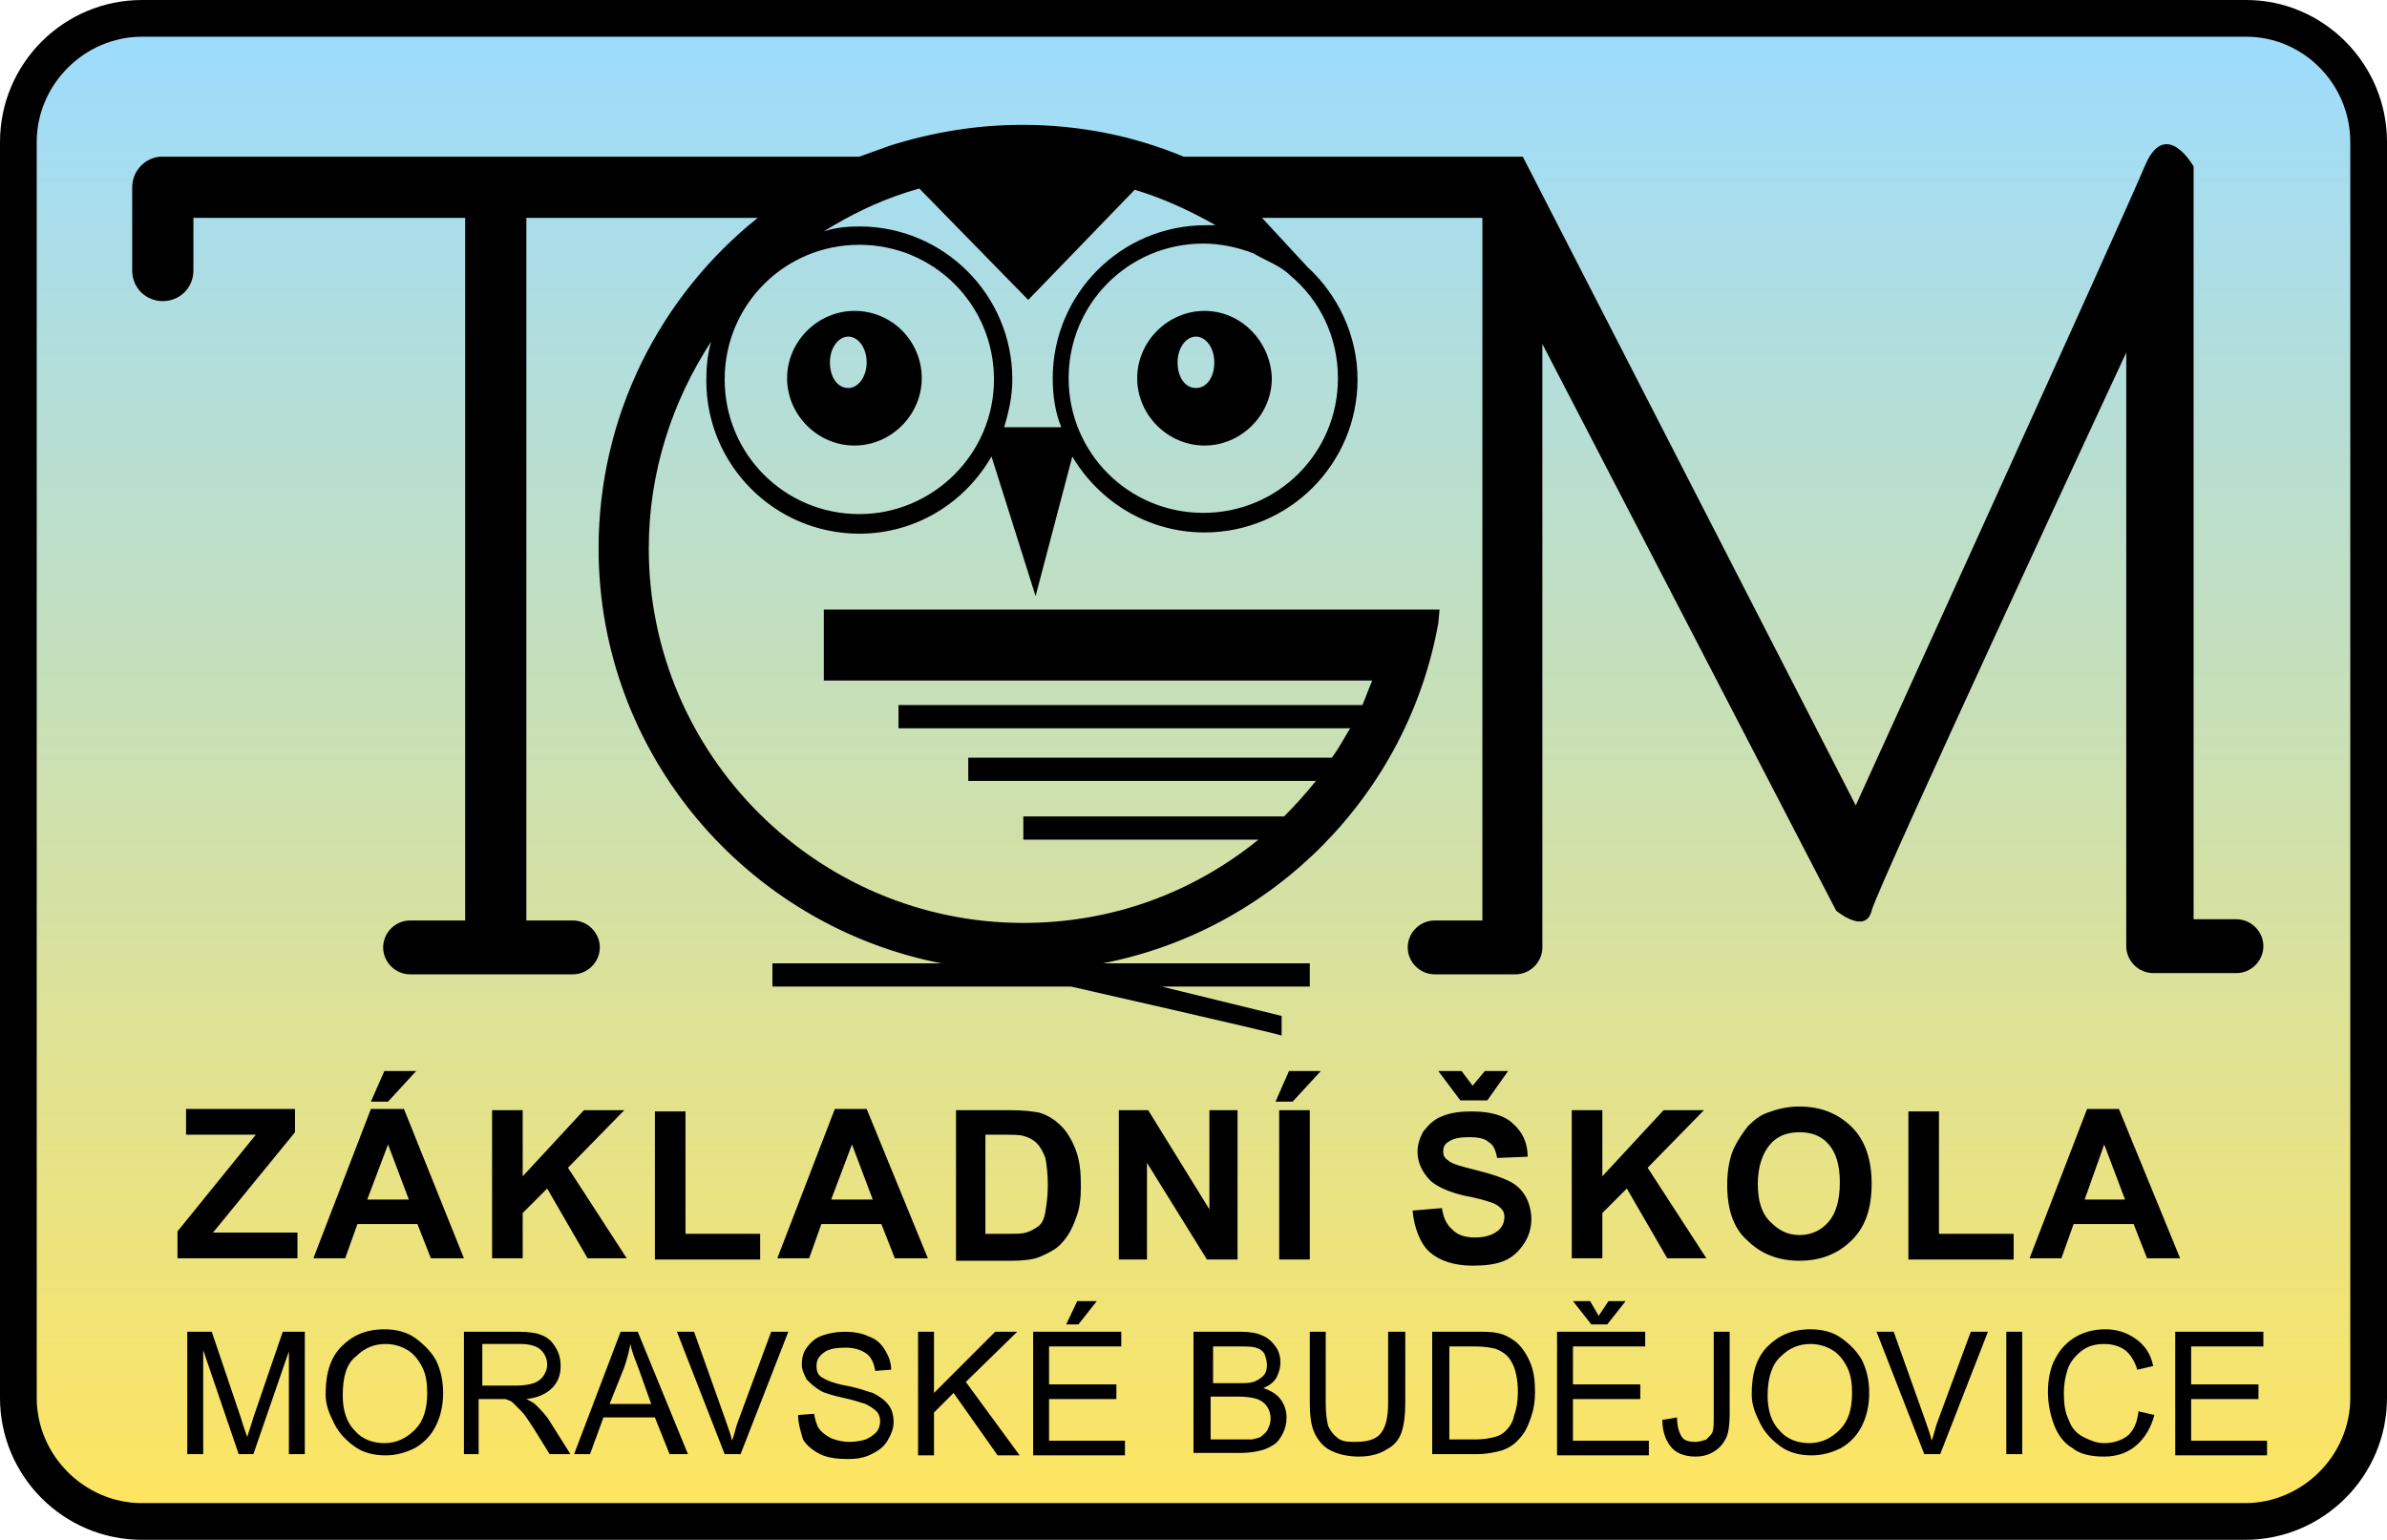 <?xml version="1.0" encoding="utf-8"?>
<!-- Generator: Adobe Illustrator 23.0.3, SVG Export Plug-In . SVG Version: 6.00 Build 0)  -->
<svg version="1.1" id="Vrstva_1" xmlns="http://www.w3.org/2000/svg" xmlns:xlink="http://www.w3.org/1999/xlink" x="0px" y="0px"
	 viewBox="0 0 195 125.8" style="enable-background:new 0 0 195 125.8;" xml:space="preserve">
<style type="text/css">
	.st0{fill:url(#SVGID_1_);}
	.st1{enable-background:new    ;}
</style>
<g>
	<g>
		
			<linearGradient id="SVGID_1_" gradientUnits="userSpaceOnUse" x1="61.072" y1="334.486" x2="183.872" y2="334.486" gradientTransform="matrix(0 -1 -1 0 431.986 185.372)">
			<stop  offset="0" style="stop-color:#FFE55F"/>
			<stop  offset="0.5" style="stop-color:#CCE0B1"/>
			<stop  offset="1" style="stop-color:#9CDCFF"/>
		</linearGradient>
		<path class="st0" d="M193.5,11.6v102.6c0,5.6-4.5,10.1-10.1,10.1H11.6c-5.6,0-10.1-4.5-10.1-10.1V11.6C1.5,6,6,1.5,11.6,1.5h171.9
			C189,1.5,193.5,6,193.5,11.6z"/>
		<path d="M183.4,125.8H11.6c-6.4,0-11.6-5.2-11.6-11.6V11.6C0,5.2,5.2,0,11.6,0h171.9c6.3,0,11.5,5.2,11.5,11.6v102.6
			C195,120.6,189.8,125.8,183.4,125.8z M11.6,3C6.9,3,3,6.9,3,11.6v102.6c0,4.7,3.9,8.6,8.6,8.6h171.8c4.7,0,8.6-3.9,8.6-8.6V11.6
			c0-4.7-3.8-8.6-8.5-8.6H11.6z"/>
	</g>
	<g class="st1">
		<path d="M14.5,102.8v-2.2l6.4-7.9h-5.7v-2.1h8.9v1.9l-6.7,8.2h6.9v2.1H14.5z"/>
		<path d="M37.9,102.8h-2.7l-1.1-2.8h-4.9l-1,2.8h-2.6l4.7-12.2H33L37.9,102.8z M33.4,98l-1.7-4.5L30,98H33.4z M30.3,90l1.1-2.5H34
			L31.7,90H30.3z"/>
		<path d="M40.2,102.8V90.7h2.5v5.4l5-5.4h3.3l-4.6,4.7l4.8,7.4H48l-3.3-5.7l-2,2v3.7H40.2z"/>
		<path d="M53.5,102.8V90.8H56v10h6.1v2.1H53.5z"/>
		<path d="M75.8,102.8h-2.7l-1.1-2.8h-4.9l-1,2.8h-2.6l4.7-12.2h2.6L75.8,102.8z M71.3,98l-1.7-4.5L67.9,98H71.3z"/>
		<path d="M78.1,90.7h4.5c1,0,1.8,0.1,2.3,0.2c0.7,0.2,1.3,0.6,1.8,1.1c0.5,0.5,0.9,1.2,1.2,2s0.4,1.7,0.4,2.9c0,1-0.1,1.9-0.4,2.6
			c-0.3,0.9-0.7,1.6-1.3,2.2c-0.4,0.4-1,0.7-1.7,1c-0.5,0.2-1.3,0.3-2.2,0.3h-4.6V90.7z M80.5,92.7v8.1h1.8c0.7,0,1.2,0,1.5-0.1
			c0.4-0.1,0.7-0.3,1-0.5c0.3-0.2,0.5-0.6,0.6-1.2s0.2-1.3,0.2-2.2s-0.1-1.7-0.2-2.2c-0.2-0.5-0.4-0.9-0.7-1.2
			c-0.3-0.3-0.7-0.5-1.1-0.6c-0.3-0.1-1-0.1-2-0.1H80.5z"/>
		<path d="M91.4,102.8V90.7h2.4l5,8.1v-8.1h2.3v12.2h-2.5l-4.9-7.9v7.9H91.4z"/>
		<path d="M104.2,90l1.1-2.5h2.6l-2.3,2.5H104.2z M104.5,102.8V90.7h2.5v12.2H104.5z"/>
		<path d="M115.4,98.9l2.4-0.2c0.1,0.8,0.4,1.4,0.9,1.8c0.4,0.4,1,0.6,1.8,0.6c0.8,0,1.4-0.2,1.8-0.5c0.4-0.3,0.6-0.7,0.6-1.2
			c0-0.3-0.1-0.5-0.3-0.7c-0.2-0.2-0.5-0.4-0.9-0.5c-0.3-0.1-0.9-0.3-2-0.5c-1.3-0.3-2.2-0.7-2.8-1.2c-0.7-0.7-1.1-1.5-1.1-2.4
			c0-0.6,0.2-1.2,0.5-1.7c0.4-0.5,0.9-1,1.5-1.2c0.7-0.3,1.5-0.4,2.4-0.4c1.5,0,2.7,0.3,3.4,1c0.8,0.7,1.2,1.6,1.2,2.7l-2.5,0.1
			c-0.1-0.6-0.3-1.1-0.7-1.3c-0.3-0.3-0.9-0.4-1.6-0.4c-0.7,0-1.3,0.1-1.7,0.4c-0.3,0.2-0.4,0.4-0.4,0.8c0,0.3,0.1,0.5,0.4,0.7
			c0.3,0.3,1.1,0.5,2.3,0.8c1.2,0.3,2.1,0.6,2.7,0.9c0.6,0.3,1,0.7,1.3,1.2c0.3,0.5,0.5,1.2,0.5,1.9c0,0.7-0.2,1.4-0.6,2
			c-0.4,0.6-0.9,1.1-1.6,1.4s-1.6,0.4-2.6,0.4c-1.5,0-2.7-0.4-3.5-1.1S115.5,100.2,115.4,98.9z M117.5,87.5h1.9l0.9,1.2l1-1.2h1.9
			l-1.7,2.4h-2.2L117.5,87.5z"/>
		<path d="M128.4,102.8V90.7h2.5v5.4l5-5.4h3.3l-4.6,4.7l4.8,7.4h-3.2l-3.3-5.7l-2,2v3.7H128.4z"/>
		<path d="M141.1,96.8c0-1.2,0.2-2.3,0.6-3.1c0.3-0.6,0.7-1.2,1.1-1.7c0.5-0.5,1-0.9,1.6-1.1c0.8-0.3,1.6-0.5,2.6-0.5
			c1.8,0,3.2,0.6,4.3,1.7c1.1,1.1,1.6,2.7,1.6,4.6c0,2-0.5,3.5-1.6,4.6s-2.5,1.7-4.3,1.7c-1.8,0-3.2-0.6-4.3-1.7
			C141.6,100.3,141.1,98.8,141.1,96.8z M143.6,96.7c0,1.4,0.3,2.4,1,3.1s1.4,1.1,2.4,1.1s1.8-0.4,2.4-1.1c0.6-0.7,0.9-1.8,0.9-3.2
			c0-1.4-0.3-2.4-0.9-3.1c-0.6-0.7-1.4-1-2.4-1s-1.8,0.3-2.4,1S143.6,95.3,143.6,96.7z"/>
		<path d="M155.9,102.8V90.8h2.5v10h6.1v2.1H155.9z"/>
		<path d="M178.1,102.8h-2.7l-1.1-2.8h-4.9l-1,2.8h-2.6l4.7-12.2h2.6L178.1,102.8z M173.6,98l-1.7-4.5l-1.6,4.5H173.6z"/>
	</g>
	<g class="st1">
		<path d="M15.3,118.8v-10h2l2.4,7.1c0.2,0.7,0.4,1.2,0.5,1.5c0.1-0.4,0.3-0.9,0.5-1.6l2.4-7h1.8v10h-1.3v-8.4l-2.9,8.4h-1.2
			l-2.9-8.5v8.5H15.3z"/>
		<path d="M26.6,113.9c0-1.7,0.4-3,1.3-3.9c0.9-0.9,2-1.4,3.5-1.4c0.9,0,1.8,0.2,2.5,0.7s1.3,1.1,1.7,1.8c0.4,0.8,0.6,1.7,0.6,2.7
			c0,1-0.2,1.9-0.6,2.7s-1,1.4-1.7,1.8c-0.8,0.4-1.6,0.6-2.4,0.6c-0.9,0-1.8-0.2-2.5-0.7s-1.3-1.1-1.7-1.9S26.6,114.8,26.6,113.9z
			 M28,114c0,1.2,0.3,2.2,1,2.9c0.6,0.7,1.5,1,2.4,1c1,0,1.8-0.4,2.5-1.1s1-1.7,1-3c0-0.8-0.1-1.5-0.4-2.1c-0.3-0.6-0.7-1.1-1.2-1.4
			c-0.5-0.3-1.1-0.5-1.8-0.5c-0.9,0-1.7,0.3-2.4,1C28.3,111.4,28,112.5,28,114z"/>
		<path d="M37.9,118.8v-10h4.4c0.9,0,1.6,0.1,2,0.3c0.5,0.2,0.8,0.5,1.1,1s0.4,1,0.4,1.5c0,0.7-0.2,1.3-0.7,1.8s-1.2,0.8-2.1,0.9
			c0.4,0.2,0.6,0.3,0.8,0.5c0.4,0.4,0.8,0.8,1.1,1.3l1.7,2.7h-1.7l-1.3-2.1c-0.4-0.6-0.7-1.1-1-1.4s-0.5-0.5-0.7-0.7
			s-0.4-0.2-0.6-0.3c-0.2,0-0.4,0-0.7,0h-1.5v4.5H37.9z M39.3,113.2h2.9c0.6,0,1.1-0.1,1.4-0.2c0.3-0.1,0.6-0.3,0.8-0.6
			c0.2-0.3,0.3-0.6,0.3-0.9c0-0.5-0.2-0.9-0.5-1.2s-0.9-0.5-1.6-0.5h-3.2V113.2z"/>
		<path d="M46.9,118.8l3.8-10h1.4l4.1,10h-1.5l-1.2-3h-4.2l-1.1,3H46.9z M49.8,114.7h3.4l-1-2.8c-0.3-0.8-0.6-1.5-0.7-2.1
			c-0.1,0.6-0.3,1.3-0.5,1.9L49.8,114.7z"/>
		<path d="M59.2,118.8l-3.9-10h1.4l2.6,7.3c0.2,0.6,0.4,1.1,0.5,1.6c0.2-0.5,0.3-1.1,0.5-1.6l2.7-7.3h1.4l-3.9,10H59.2z"/>
		<path d="M65.2,115.6l1.3-0.1c0.1,0.5,0.2,0.9,0.4,1.2c0.2,0.3,0.6,0.6,1,0.8c0.5,0.2,1,0.3,1.5,0.3c0.5,0,1-0.1,1.3-0.2
			s0.7-0.4,0.9-0.6c0.2-0.3,0.3-0.5,0.3-0.9c0-0.3-0.1-0.6-0.3-0.8c-0.2-0.2-0.5-0.4-0.9-0.6c-0.3-0.1-0.9-0.3-1.8-0.5
			c-0.9-0.2-1.6-0.4-1.9-0.6c-0.5-0.3-0.8-0.6-1.1-0.9c-0.2-0.4-0.4-0.8-0.4-1.2c0-0.5,0.1-1,0.4-1.4c0.3-0.4,0.7-0.8,1.3-1
			s1.2-0.3,1.8-0.3c0.7,0,1.4,0.1,2,0.4c0.6,0.2,1,0.6,1.3,1.1s0.5,1,0.5,1.6l-1.3,0.1c-0.1-0.6-0.3-1.1-0.7-1.4s-1-0.5-1.7-0.5
			c-0.8,0-1.4,0.1-1.8,0.4c-0.4,0.3-0.6,0.6-0.6,1.1c0,0.4,0.1,0.7,0.4,0.9c0.3,0.2,0.9,0.5,2,0.7c1.1,0.2,1.8,0.5,2.2,0.6
			c0.6,0.3,1,0.6,1.3,1c0.3,0.4,0.4,0.9,0.4,1.4c0,0.5-0.2,1-0.5,1.5c-0.3,0.5-0.7,0.8-1.3,1.1c-0.6,0.3-1.2,0.4-1.9,0.4
			c-0.9,0-1.7-0.1-2.3-0.4s-1.1-0.7-1.4-1.2C65.4,116.9,65.2,116.3,65.2,115.6z"/>
		<path d="M75,118.8v-10h1.3v5l5-5h1.8l-4.2,4.1l4.4,6h-1.8l-3.6-5.1l-1.6,1.6v3.5H75z"/>
		<path d="M84.4,118.8v-10h7.2v1.2h-5.9v3.1h5.5v1.2h-5.5v3.4h6.2v1.2H84.4z M87.1,108.2l0.9-1.9h1.6l-1.5,1.9H87.1z"/>
		<path d="M97.5,118.8v-10h3.8c0.8,0,1.4,0.1,1.8,0.3c0.5,0.2,0.8,0.5,1.1,0.9c0.3,0.4,0.4,0.9,0.4,1.3c0,0.4-0.1,0.8-0.3,1.2
			s-0.6,0.7-1.1,0.9c0.6,0.2,1.1,0.5,1.4,0.9s0.5,0.9,0.5,1.5c0,0.5-0.1,0.9-0.3,1.3c-0.2,0.4-0.4,0.7-0.7,0.9s-0.7,0.4-1.1,0.5
			c-0.4,0.1-1,0.2-1.6,0.2H97.5z M98.9,113h2.2c0.6,0,1,0,1.3-0.1c0.3-0.1,0.6-0.3,0.8-0.5s0.3-0.5,0.3-0.9c0-0.3-0.1-0.6-0.2-0.9
			c-0.2-0.3-0.4-0.4-0.7-0.5c-0.3-0.1-0.8-0.1-1.5-0.1h-2V113z M98.9,117.6h2.5c0.4,0,0.7,0,0.9,0c0.3-0.1,0.6-0.1,0.8-0.3
			s0.4-0.3,0.5-0.6c0.1-0.2,0.2-0.5,0.2-0.8c0-0.4-0.1-0.7-0.3-1c-0.2-0.3-0.5-0.5-0.8-0.6c-0.3-0.1-0.8-0.2-1.5-0.2h-2.3V117.6z"/>
		<path d="M113.5,108.8h1.3v5.8c0,1-0.1,1.8-0.3,2.4s-0.6,1.1-1.2,1.4c-0.6,0.4-1.4,0.6-2.3,0.6c-0.9,0-1.7-0.2-2.3-0.5
			s-1-0.8-1.3-1.4c-0.3-0.6-0.4-1.5-0.4-2.5v-5.8h1.3v5.8c0,0.9,0.1,1.5,0.2,1.9c0.2,0.4,0.4,0.7,0.8,1s0.9,0.3,1.4,0.3
			c1,0,1.7-0.2,2.1-0.7s0.6-1.3,0.6-2.5V108.8z"/>
		<path d="M117,118.8v-10h3.5c0.8,0,1.4,0,1.8,0.1c0.6,0.1,1.1,0.4,1.5,0.7c0.5,0.4,0.9,1,1.2,1.7c0.3,0.7,0.4,1.5,0.4,2.4
			c0,0.8-0.1,1.4-0.3,2s-0.4,1.1-0.7,1.5c-0.3,0.4-0.6,0.7-0.9,0.9c-0.3,0.2-0.7,0.4-1.2,0.5s-1,0.2-1.6,0.2H117z M118.4,117.6h2.1
			c0.7,0,1.2-0.1,1.6-0.2s0.7-0.3,0.9-0.5c0.3-0.3,0.6-0.7,0.7-1.3c0.2-0.5,0.3-1.2,0.3-1.9c0-1-0.2-1.9-0.5-2.4
			c-0.3-0.6-0.8-0.9-1.3-1.1c-0.4-0.1-0.9-0.2-1.7-0.2h-2.1V117.6z"/>
		<path d="M127.2,118.8v-10h7.2v1.2h-5.9v3.1h5.5v1.2h-5.5v3.4h6.2v1.2H127.2z M130.6,107.5l0.8-1.2h1.4l-1.5,1.9h-1.3l-1.5-1.9h1.4
			L130.6,107.5z"/>
		<path d="M135.8,116l1.2-0.2c0,0.8,0.2,1.3,0.4,1.6s0.6,0.4,1.1,0.4c0.3,0,0.6-0.1,0.9-0.2c0.2-0.2,0.4-0.4,0.5-0.6
			c0.1-0.3,0.1-0.7,0.1-1.3v-6.9h1.3v6.8c0,0.8-0.1,1.5-0.3,1.9s-0.5,0.8-1,1.1s-1,0.4-1.5,0.4c-0.9,0-1.6-0.3-2-0.8
			S135.8,117,135.8,116z"/>
		<path d="M143.1,113.9c0-1.7,0.4-3,1.3-3.9c0.9-0.9,2-1.4,3.5-1.4c0.9,0,1.8,0.2,2.5,0.7s1.3,1.1,1.7,1.8c0.4,0.8,0.6,1.7,0.6,2.7
			c0,1-0.2,1.9-0.6,2.7s-1,1.4-1.7,1.8c-0.8,0.4-1.6,0.6-2.4,0.6c-0.9,0-1.8-0.2-2.5-0.7s-1.3-1.1-1.7-1.9S143.1,114.8,143.1,113.9z
			 M144.4,114c0,1.2,0.3,2.2,1,2.9c0.6,0.7,1.5,1,2.4,1c1,0,1.8-0.4,2.5-1.1s1-1.7,1-3c0-0.8-0.1-1.5-0.4-2.1
			c-0.3-0.6-0.7-1.1-1.2-1.4c-0.5-0.3-1.1-0.5-1.8-0.5c-0.9,0-1.7,0.3-2.4,1C144.8,111.4,144.4,112.5,144.4,114z"/>
		<path d="M157.2,118.8l-3.9-10h1.4l2.6,7.3c0.2,0.6,0.4,1.1,0.5,1.6c0.2-0.5,0.3-1.1,0.5-1.6l2.7-7.3h1.4l-3.9,10H157.2z"/>
		<path d="M163.9,118.8v-10h1.3v10H163.9z"/>
		<path d="M174.7,115.3l1.3,0.3c-0.3,1.1-0.8,1.9-1.5,2.5c-0.7,0.6-1.6,0.9-2.6,0.9c-1.1,0-2-0.2-2.6-0.7c-0.7-0.4-1.2-1.1-1.5-1.9
			s-0.5-1.7-0.5-2.7c0-1,0.2-2,0.6-2.7c0.4-0.8,1-1.4,1.7-1.8c0.7-0.4,1.5-0.6,2.4-0.6c1,0,1.8,0.3,2.5,0.8s1.2,1.2,1.4,2.2
			l-1.3,0.3c-0.2-0.7-0.6-1.3-1-1.6s-1-0.5-1.7-0.5c-0.8,0-1.4,0.2-1.9,0.6s-0.9,0.9-1.1,1.5c-0.2,0.6-0.3,1.3-0.3,1.9
			c0,0.9,0.1,1.6,0.4,2.2c0.2,0.6,0.6,1.1,1.2,1.4s1.1,0.5,1.7,0.5c0.7,0,1.4-0.2,1.9-0.6S174.6,116.2,174.7,115.3z"/>
		<path d="M177.7,118.8v-10h7.2v1.2h-5.9v3.1h5.5v1.2h-5.5v3.4h6.2v1.2H177.7z"/>
	</g>
</g>
<g>
	<path d="M69.8,25.4c-3,0-5.5,2.5-5.5,5.5s2.5,5.5,5.5,5.5s5.5-2.5,5.5-5.5S72.9,25.4,69.8,25.4z M69.3,31.7c-0.9,0-1.5-0.9-1.5-2.1
		s0.7-2.1,1.5-2.1s1.5,0.9,1.5,2.1S70.1,31.7,69.3,31.7z"/>
	<path d="M98.4,25.4c-3,0-5.5,2.5-5.5,5.5s2.5,5.5,5.5,5.5s5.5-2.5,5.5-5.5C103.8,27.9,101.4,25.4,98.4,25.4z M97.7,31.7
		c-0.9,0-1.5-0.9-1.5-2.1s0.7-2.1,1.5-2.1s1.5,0.9,1.5,2.1S98.6,31.7,97.7,31.7z"/>
	<path d="M104.8,84.5L104.8,84.5C104.9,84.5,104.9,84.5,104.8,84.5z"/>
</g>
<path d="M182.7,75.1h-3.5V13.6c0,0-2.3-4.1-4,0s-23.6,52.2-23.6,52.2l-27.2-53H96.7c-4.1-1.7-8.5-2.6-13.2-2.6
	c-3.7,0-7.3,0.6-10.8,1.7c-0.8,0.3-1.7,0.6-2.5,0.9h-1.7H13.1l0,0c-1.3,0.1-2.3,1.2-2.3,2.5v6.8c0,1.4,1.1,2.5,2.5,2.5
	s2.5-1.1,2.5-2.5v-4.3H38v57.4h-4.5c-1.2,0-2.2,1-2.2,2.2s1,2.2,2.2,2.2h13.3c1.2,0,2.2-1,2.2-2.2s-1-2.2-2.2-2.2H43V17.8h18.9
	c-8,6.4-13,16.2-13,27c0,16.8,12.1,30.8,28,33.9H63.1v1.9h23.4h1c0,0,16.3,3.7,17.2,4V83l-9.8-2.4H107v-1.9H90.1
	C104,76,115,64.9,117.5,50.9l0.1-1.1h-2.4H67.3v5.8h44.8c-0.3,0.7-0.5,1.3-0.8,2H73.4v1.9h36.9c-0.5,0.8-0.9,1.6-1.5,2.4H79.1v1.9
	h28.4c-0.8,1-1.7,2-2.6,2.9H83.6v1.9h19.2c-5.3,4.3-11.9,6.8-19.2,6.8C66.8,75.4,53,61.7,53,44.8c0-6.2,1.9-12,5.1-16.9
	c-0.3,1-0.4,2.1-0.4,3.2c0,6.9,5.6,12.5,12.5,12.5c4.6,0,8.6-2.5,10.8-6.3l3.6,11.4l3-11.4c2.2,3.7,6.2,6.2,10.8,6.2
	c6.9,0,12.5-5.6,12.5-12.5c0-3.6-1.6-6.9-4.1-9.2c-1.3-1.4-2.5-2.7-3.7-4h18v1.8v55.6h-3.9c-1.2,0-2.2,1-2.2,2.2s1,2.2,2.2,2.2h6.6
	c1.2,0,2.2-1,2.2-2.2V28.1l24,46.3c0,0,2.4,2,2.9,0s20.8-45.6,20.8-45.6v48.5c0,1.2,1,2.2,2.2,2.2h6.8c1.2,0,2.2-1,2.2-2.2
	S183.9,75.1,182.7,75.1z M98.4,14.1L98.4,14.1L98.4,14.1L98.4,14.1z M70.2,42c-6.1,0-11-4.9-11-11s4.9-11,11-11s11,4.9,11,11
	S76.2,42,70.2,42z M82,35c0.4-1.3,0.7-2.6,0.7-4c0-6.9-5.6-12.5-12.5-12.5c-1,0-2,0.1-2.9,0.4c2.1-1.3,4.3-2.4,6.8-3.2
	c0.3-0.1,0.7-0.2,1-0.3l8.9,9.1l8.7-9c2.3,0.7,4.5,1.7,6.6,2.9c-0.3,0-0.5,0-0.8,0C91.6,18.4,86,24,86,30.9c0,1.4,0.2,2.8,0.7,4H82
	V35z M109.3,30.9c0,6.1-4.9,11-11,11s-11-4.9-11-11s4.9-11,11-11c1.4,0,2.8,0.3,4.1,0.8c1,0.6,2.2,1,3,1.8
	C107.8,24.5,109.3,27.5,109.3,30.9z"/>
</svg>
